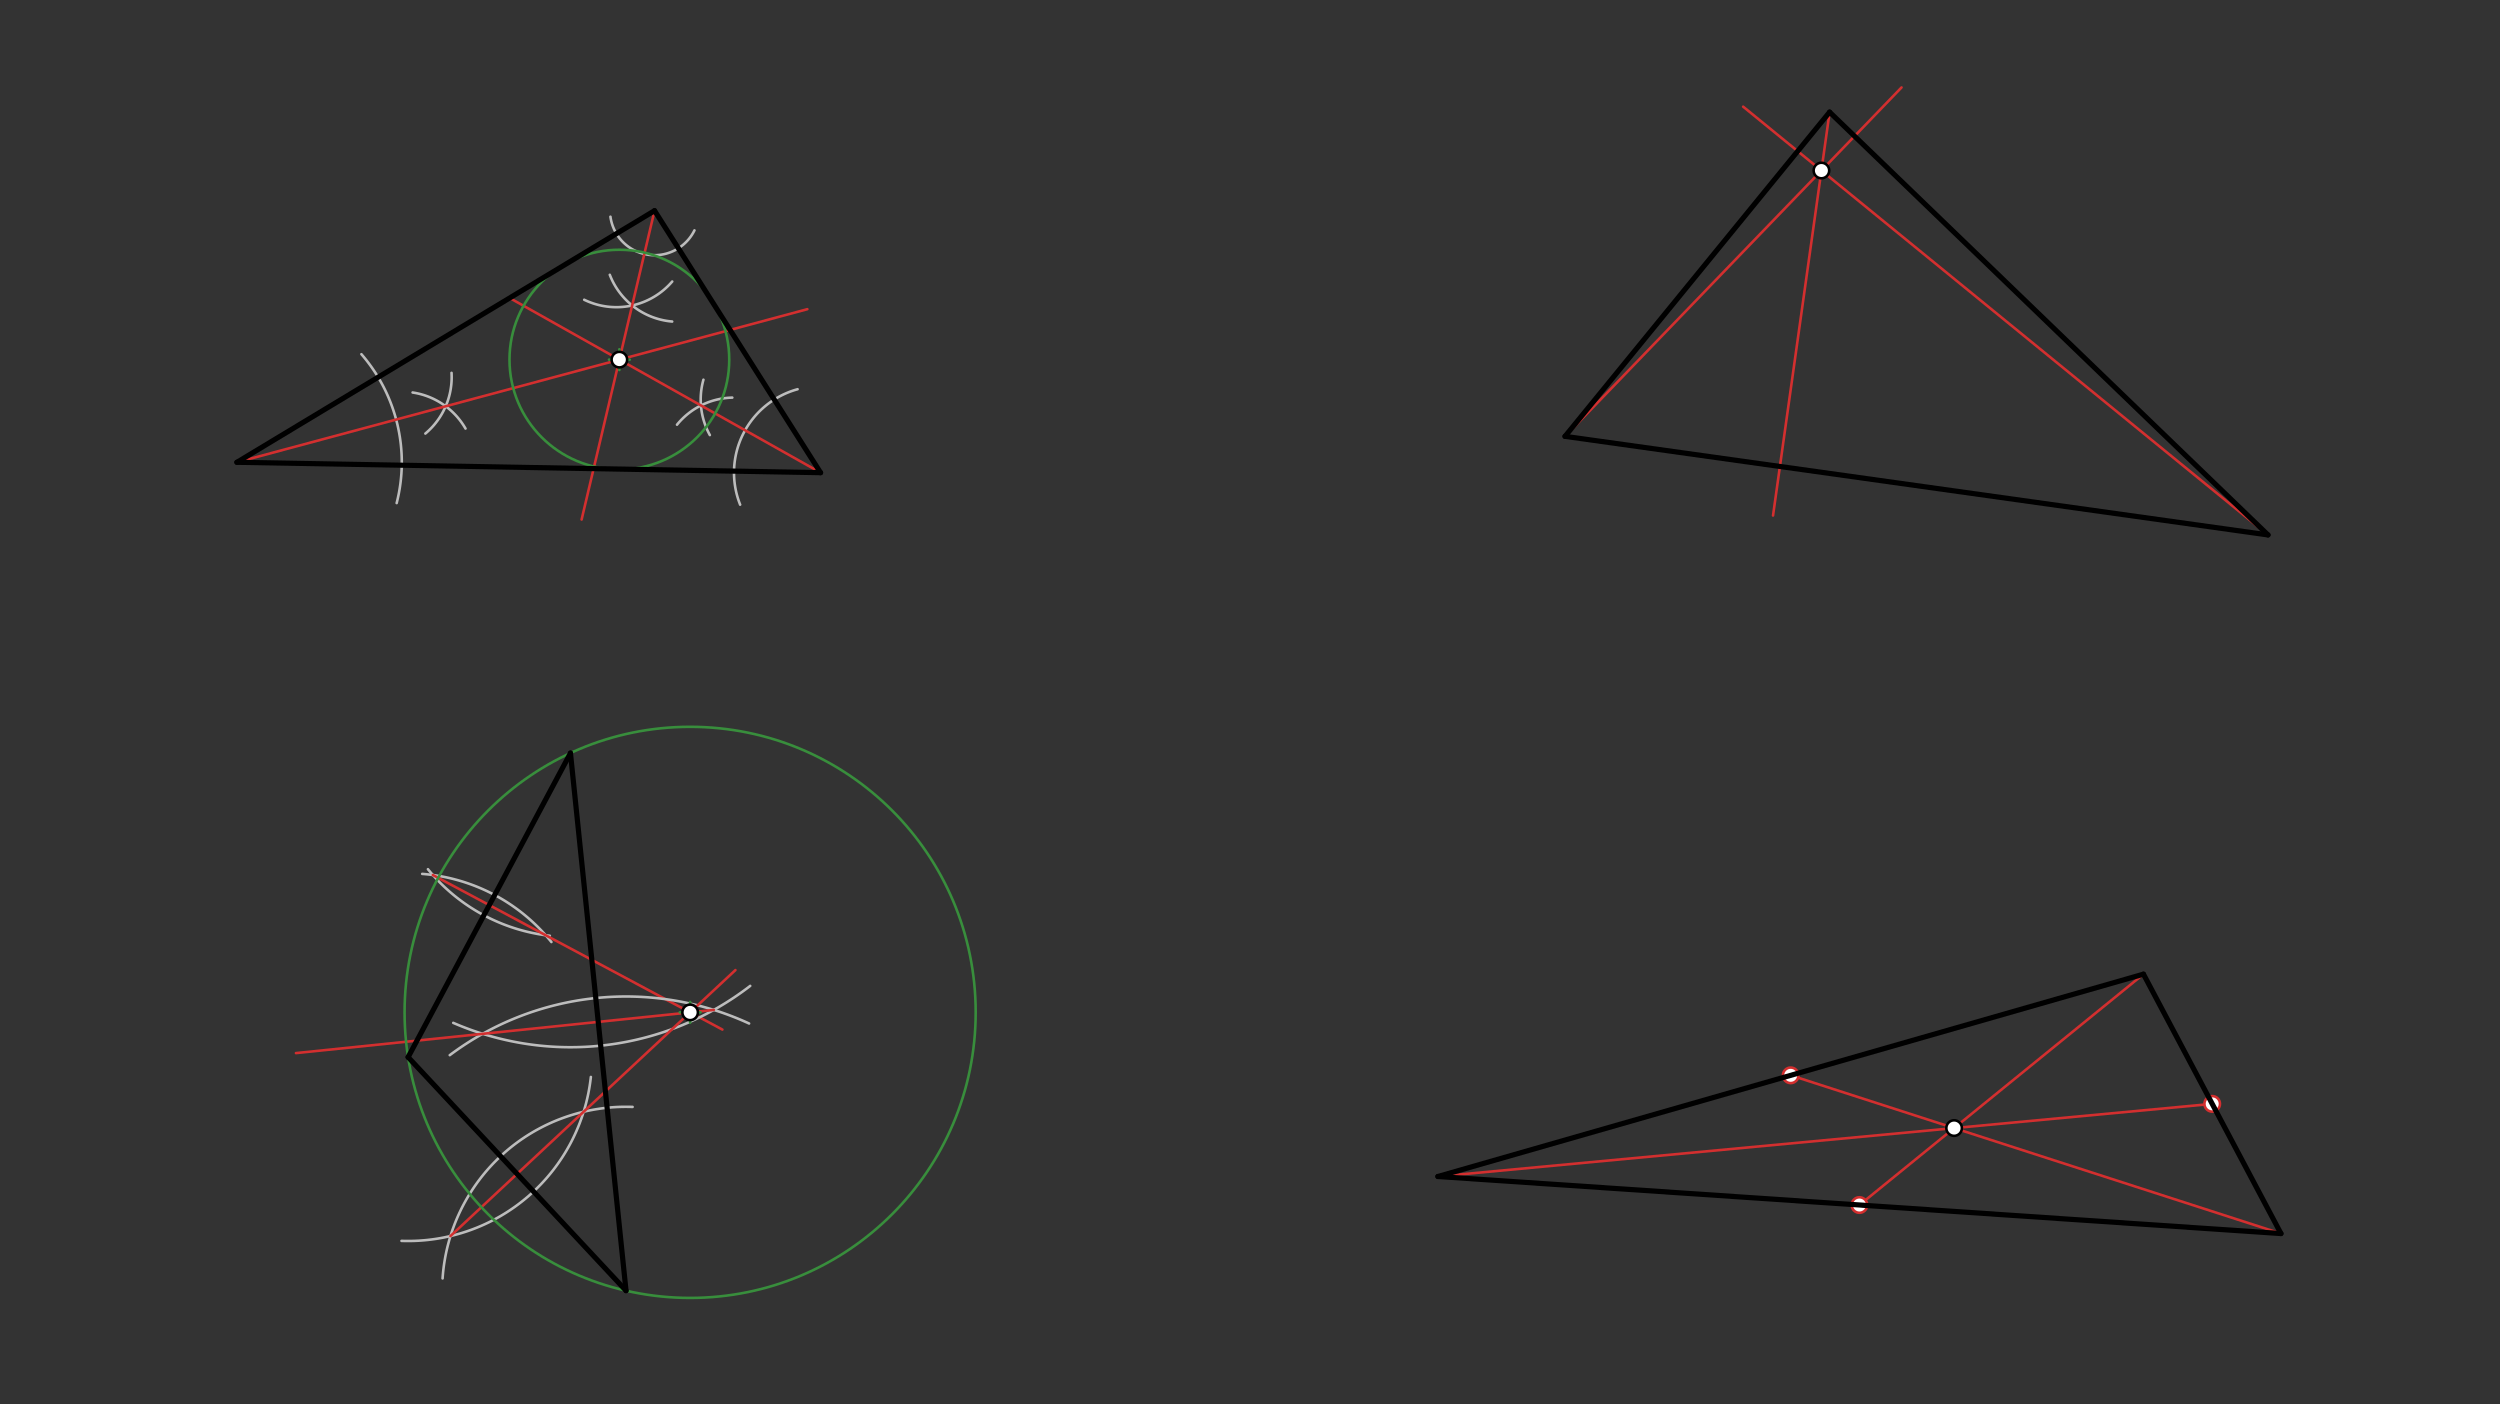 <svg xmlns="http://www.w3.org/2000/svg" class="svg--816" height="100%" preserveAspectRatio="xMidYMid meet" viewBox="0 0 963.78 541.417" width="100%"><rect x="0" y="0" width="963.78" height="541.417" fill="#333333" stroke="none"/><defs><marker id="marker-arrow" markerHeight="16" markerUnits="userSpaceOnUse" markerWidth="24" orient="auto-start-reverse" refX="24" refY="4" viewBox="0 0 24 8"><path d="M 0 0 L 24 4 L 0 8 z" stroke="inherit"></path></marker></defs><g class="aux-layer--949"><g class="element--733"><path d="M 139.333 136.552 A 63.562 63.562 0 0 1 152.921 193.936" fill="none" stroke="#BDBDBD" stroke-dasharray="none" stroke-linecap="round" stroke-width="1"></path></g><g class="element--733"><path d="M 163.988 167.14 A 28.346 28.346 0 0 0 174.074 143.745" fill="none" stroke="#BDBDBD" stroke-dasharray="none" stroke-linecap="round" stroke-width="1"></path></g><g class="element--733"><path d="M 159.07 151.313 A 28.346 28.346 0 0 1 179.454 165.209" fill="none" stroke="#BDBDBD" stroke-dasharray="none" stroke-linecap="round" stroke-width="1"></path></g><g class="element--733"><line stroke="#D32F2F" stroke-dasharray="none" stroke-linecap="round" stroke-width="1" x1="91.333" x2="311.237" y1="178.219" y2="119.193"></line></g><g class="element--733"><path d="M 235.333 83.552 A 17.159 17.159 0 0 0 267.719 88.817" fill="none" stroke="#BDBDBD" stroke-dasharray="none" stroke-linecap="round" stroke-width="1"></path></g><g class="element--733"><path d="M 235.081 105.941 A 28.346 28.346 0 0 0 259.13 123.959" fill="none" stroke="#BDBDBD" stroke-dasharray="none" stroke-linecap="round" stroke-width="1"></path></g><g class="element--733"><path d="M 259.147 108.534 A 28.346 28.346 0 0 1 225.225 115.56" fill="none" stroke="#BDBDBD" stroke-dasharray="none" stroke-linecap="round" stroke-width="1"></path></g><g class="element--733"><line stroke="#D32F2F" stroke-dasharray="none" stroke-linecap="round" stroke-width="1" x1="252.333" x2="224.218" y1="81.219" y2="200.289"></line></g><g class="element--733"><path d="M 285.333 194.552 A 33.363 33.363 0 0 1 307.472 150.054" fill="none" stroke="#BDBDBD" stroke-dasharray="none" stroke-linecap="round" stroke-width="1"></path></g><g class="element--733"><path d="M 271.181 146.388 A 28.346 28.346 0 0 0 273.652 167.723" fill="none" stroke="#BDBDBD" stroke-dasharray="none" stroke-linecap="round" stroke-width="1"></path></g><g class="element--733"><path d="M 282.303 153.287 A 28.346 28.346 0 0 0 260.998 163.723" fill="none" stroke="#BDBDBD" stroke-dasharray="none" stroke-linecap="round" stroke-width="1"></path></g><g class="element--733"><line stroke="#D32F2F" stroke-dasharray="none" stroke-linecap="round" stroke-width="1" x1="316.333" x2="196.843" y1="182.219" y2="115.085"></line></g><g class="element--733"><g class="center--a87"><line x1="234.774" y1="138.643" x2="242.774" y2="138.643" stroke="#388E3C" stroke-width="1" stroke-linecap="round"></line><line x1="238.774" y1="134.643" x2="238.774" y2="142.643" stroke="#388E3C" stroke-width="1" stroke-linecap="round"></line><circle class="hit--87b" cx="238.774" cy="138.643" r="4" stroke="none" fill="transparent"></circle></g><circle cx="238.774" cy="138.643" fill="none" r="42.358" stroke="#388E3C" stroke-dasharray="none" stroke-width="1"></circle></g><g class="element--733"><line stroke="#D32F2F" stroke-dasharray="none" stroke-linecap="round" stroke-width="1" x1="603.333" x2="733.061" y1="168.219" y2="33.716"></line></g><g class="element--733"><line stroke="#D32F2F" stroke-dasharray="none" stroke-linecap="round" stroke-width="1" x1="705.333" x2="683.526" y1="43.219" y2="198.738"></line></g><g class="element--733"><line stroke="#D32F2F" stroke-dasharray="none" stroke-linecap="round" stroke-width="1" x1="874.333" x2="672.006" y1="206.219" y2="41.12"></line></g><g class="element--733"><path d="M 212.574 363.162 A 70.866 70.866 0 0 0 162.769 336.895" fill="none" stroke="#BDBDBD" stroke-dasharray="none" stroke-linecap="round" stroke-width="1"></path></g><g class="element--733"><path d="M 164.979 335.093 A 70.866 70.866 0 0 0 211.954 360.748" fill="none" stroke="#BDBDBD" stroke-dasharray="none" stroke-linecap="round" stroke-width="1"></path></g><g class="element--733"><line stroke="#D32F2F" stroke-dasharray="none" stroke-linecap="round" stroke-width="1" x1="166.882" x2="278.482" y1="337.332" y2="396.915"></line></g><g class="element--733"><path d="M 288.778 394.57 A 113.386 113.386 0 0 0 173.389 406.778" fill="none" stroke="#BDBDBD" stroke-dasharray="none" stroke-linecap="round" stroke-width="1"></path></g><g class="element--733"><path d="M 174.738 394.326 A 113.386 113.386 0 0 0 289.209 380.081" fill="none" stroke="#BDBDBD" stroke-dasharray="none" stroke-linecap="round" stroke-width="1"></path></g><g class="element--733"><line stroke="#D32F2F" stroke-dasharray="none" stroke-linecap="round" stroke-width="1" x1="275.182" x2="114.099" y1="389.336" y2="405.984"></line></g><g class="element--733"><path d="M 154.79 478.373 A 70.866 70.866 0 0 0 227.787 415.187" fill="none" stroke="#BDBDBD" stroke-dasharray="none" stroke-linecap="round" stroke-width="1"></path></g><g class="element--733"><path d="M 170.624 492.838 A 70.866 70.866 0 0 1 243.866 426.731" fill="none" stroke="#BDBDBD" stroke-dasharray="none" stroke-linecap="round" stroke-width="1"></path></g><g class="element--733"><line stroke="#D32F2F" stroke-dasharray="none" stroke-linecap="round" stroke-width="1" x1="173.663" x2="283.516" y1="476.511" y2="373.982"></line></g><g class="element--733"><g class="center--a87"><line x1="262.054" y1="390.28" x2="270.054" y2="390.28" stroke="#388E3C" stroke-width="1" stroke-linecap="round"></line><line x1="266.054" y1="386.28" x2="266.054" y2="394.28" stroke="#388E3C" stroke-width="1" stroke-linecap="round"></line><circle class="hit--87b" cx="266.054" cy="390.28" r="4" stroke="none" fill="transparent"></circle></g><circle cx="266.054" cy="390.28" fill="none" r="110.084" stroke="#388E3C" stroke-dasharray="none" stroke-width="1"></circle></g><g class="element--733"><line stroke="#D32F2F" stroke-dasharray="none" stroke-linecap="round" stroke-width="1" x1="554.333" x2="852.833" y1="453.552" y2="425.552"></line></g><g class="element--733"><line stroke="#D32F2F" stroke-dasharray="none" stroke-linecap="round" stroke-width="1" x1="879.333" x2="690.333" y1="475.552" y2="414.552"></line></g><g class="element--733"><line stroke="#D32F2F" stroke-dasharray="none" stroke-linecap="round" stroke-width="1" x1="826.333" x2="716.833" y1="375.552" y2="464.552"></line></g><g class="element--733"><circle cx="690.333" cy="414.552" r="3" stroke="#D32F2F" stroke-width="1" fill="#ffffff"></circle>}</g><g class="element--733"><circle cx="852.833" cy="425.552" r="3" stroke="#D32F2F" stroke-width="1" fill="#ffffff"></circle>}</g><g class="element--733"><circle cx="716.833" cy="464.552" r="3" stroke="#D32F2F" stroke-width="1" fill="#ffffff"></circle>}</g></g><g class="main-layer--75a"><g class="element--733"><line stroke="#000000" stroke-dasharray="none" stroke-linecap="round" stroke-width="2" x1="91.333" x2="252.333" y1="178.219" y2="81.219"></line></g><g class="element--733"><line stroke="#000000" stroke-dasharray="none" stroke-linecap="round" stroke-width="2" x1="252.333" x2="316.333" y1="81.219" y2="182.219"></line></g><g class="element--733"><line stroke="#000000" stroke-dasharray="none" stroke-linecap="round" stroke-width="2" x1="316.333" x2="91.333" y1="182.219" y2="178.219"></line></g><g class="element--733"><line stroke="#000000" stroke-dasharray="none" stroke-linecap="round" stroke-width="2" x1="603.333" x2="705.333" y1="168.219" y2="43.219"></line></g><g class="element--733"><line stroke="#000000" stroke-dasharray="none" stroke-linecap="round" stroke-width="2" x1="705.333" x2="874.333" y1="43.219" y2="206.219"></line></g><g class="element--733"><line stroke="#000000" stroke-dasharray="none" stroke-linecap="round" stroke-width="2" x1="874.333" x2="603.333" y1="206.219" y2="168.219"></line></g><g class="element--733"><line stroke="#000000" stroke-dasharray="none" stroke-linecap="round" stroke-width="2" x1="157.333" x2="219.918" y1="407.552" y2="290.33"></line></g><g class="element--733"><line stroke="#000000" stroke-dasharray="none" stroke-linecap="round" stroke-width="2" x1="219.918" x2="241.333" y1="290.33" y2="497.552"></line></g><g class="element--733"><line stroke="#000000" stroke-dasharray="none" stroke-linecap="round" stroke-width="2" x1="241.333" x2="157.333" y1="497.552" y2="407.552"></line></g><g class="element--733"><line stroke="#000000" stroke-dasharray="none" stroke-linecap="round" stroke-width="2" x1="554.333" x2="826.333" y1="453.552" y2="375.552"></line></g><g class="element--733"><line stroke="#000000" stroke-dasharray="none" stroke-linecap="round" stroke-width="2" x1="826.333" x2="879.333" y1="375.552" y2="475.552"></line></g><g class="element--733"><line stroke="#000000" stroke-dasharray="none" stroke-linecap="round" stroke-width="2" x1="554.333" x2="879.333" y1="453.552" y2="475.552"></line></g><g class="element--733"><circle cx="238.774" cy="138.643" r="3" stroke="#000000" stroke-width="1" fill="#ffffff"></circle>}</g><g class="element--733"><circle cx="702.176" cy="65.738" r="3" stroke="#000000" stroke-width="1" fill="#ffffff"></circle>}</g><g class="element--733"><circle cx="266.054" cy="390.28" r="3" stroke="#000000" stroke-width="1" fill="#ffffff"></circle>}</g><g class="element--733"><circle cx="753.333" cy="434.885" r="3" stroke="#000000" stroke-width="1" fill="#ffffff"></circle>}</g></g><g class="snaps-layer--ac6"></g><g class="temp-layer--52d"></g></svg>